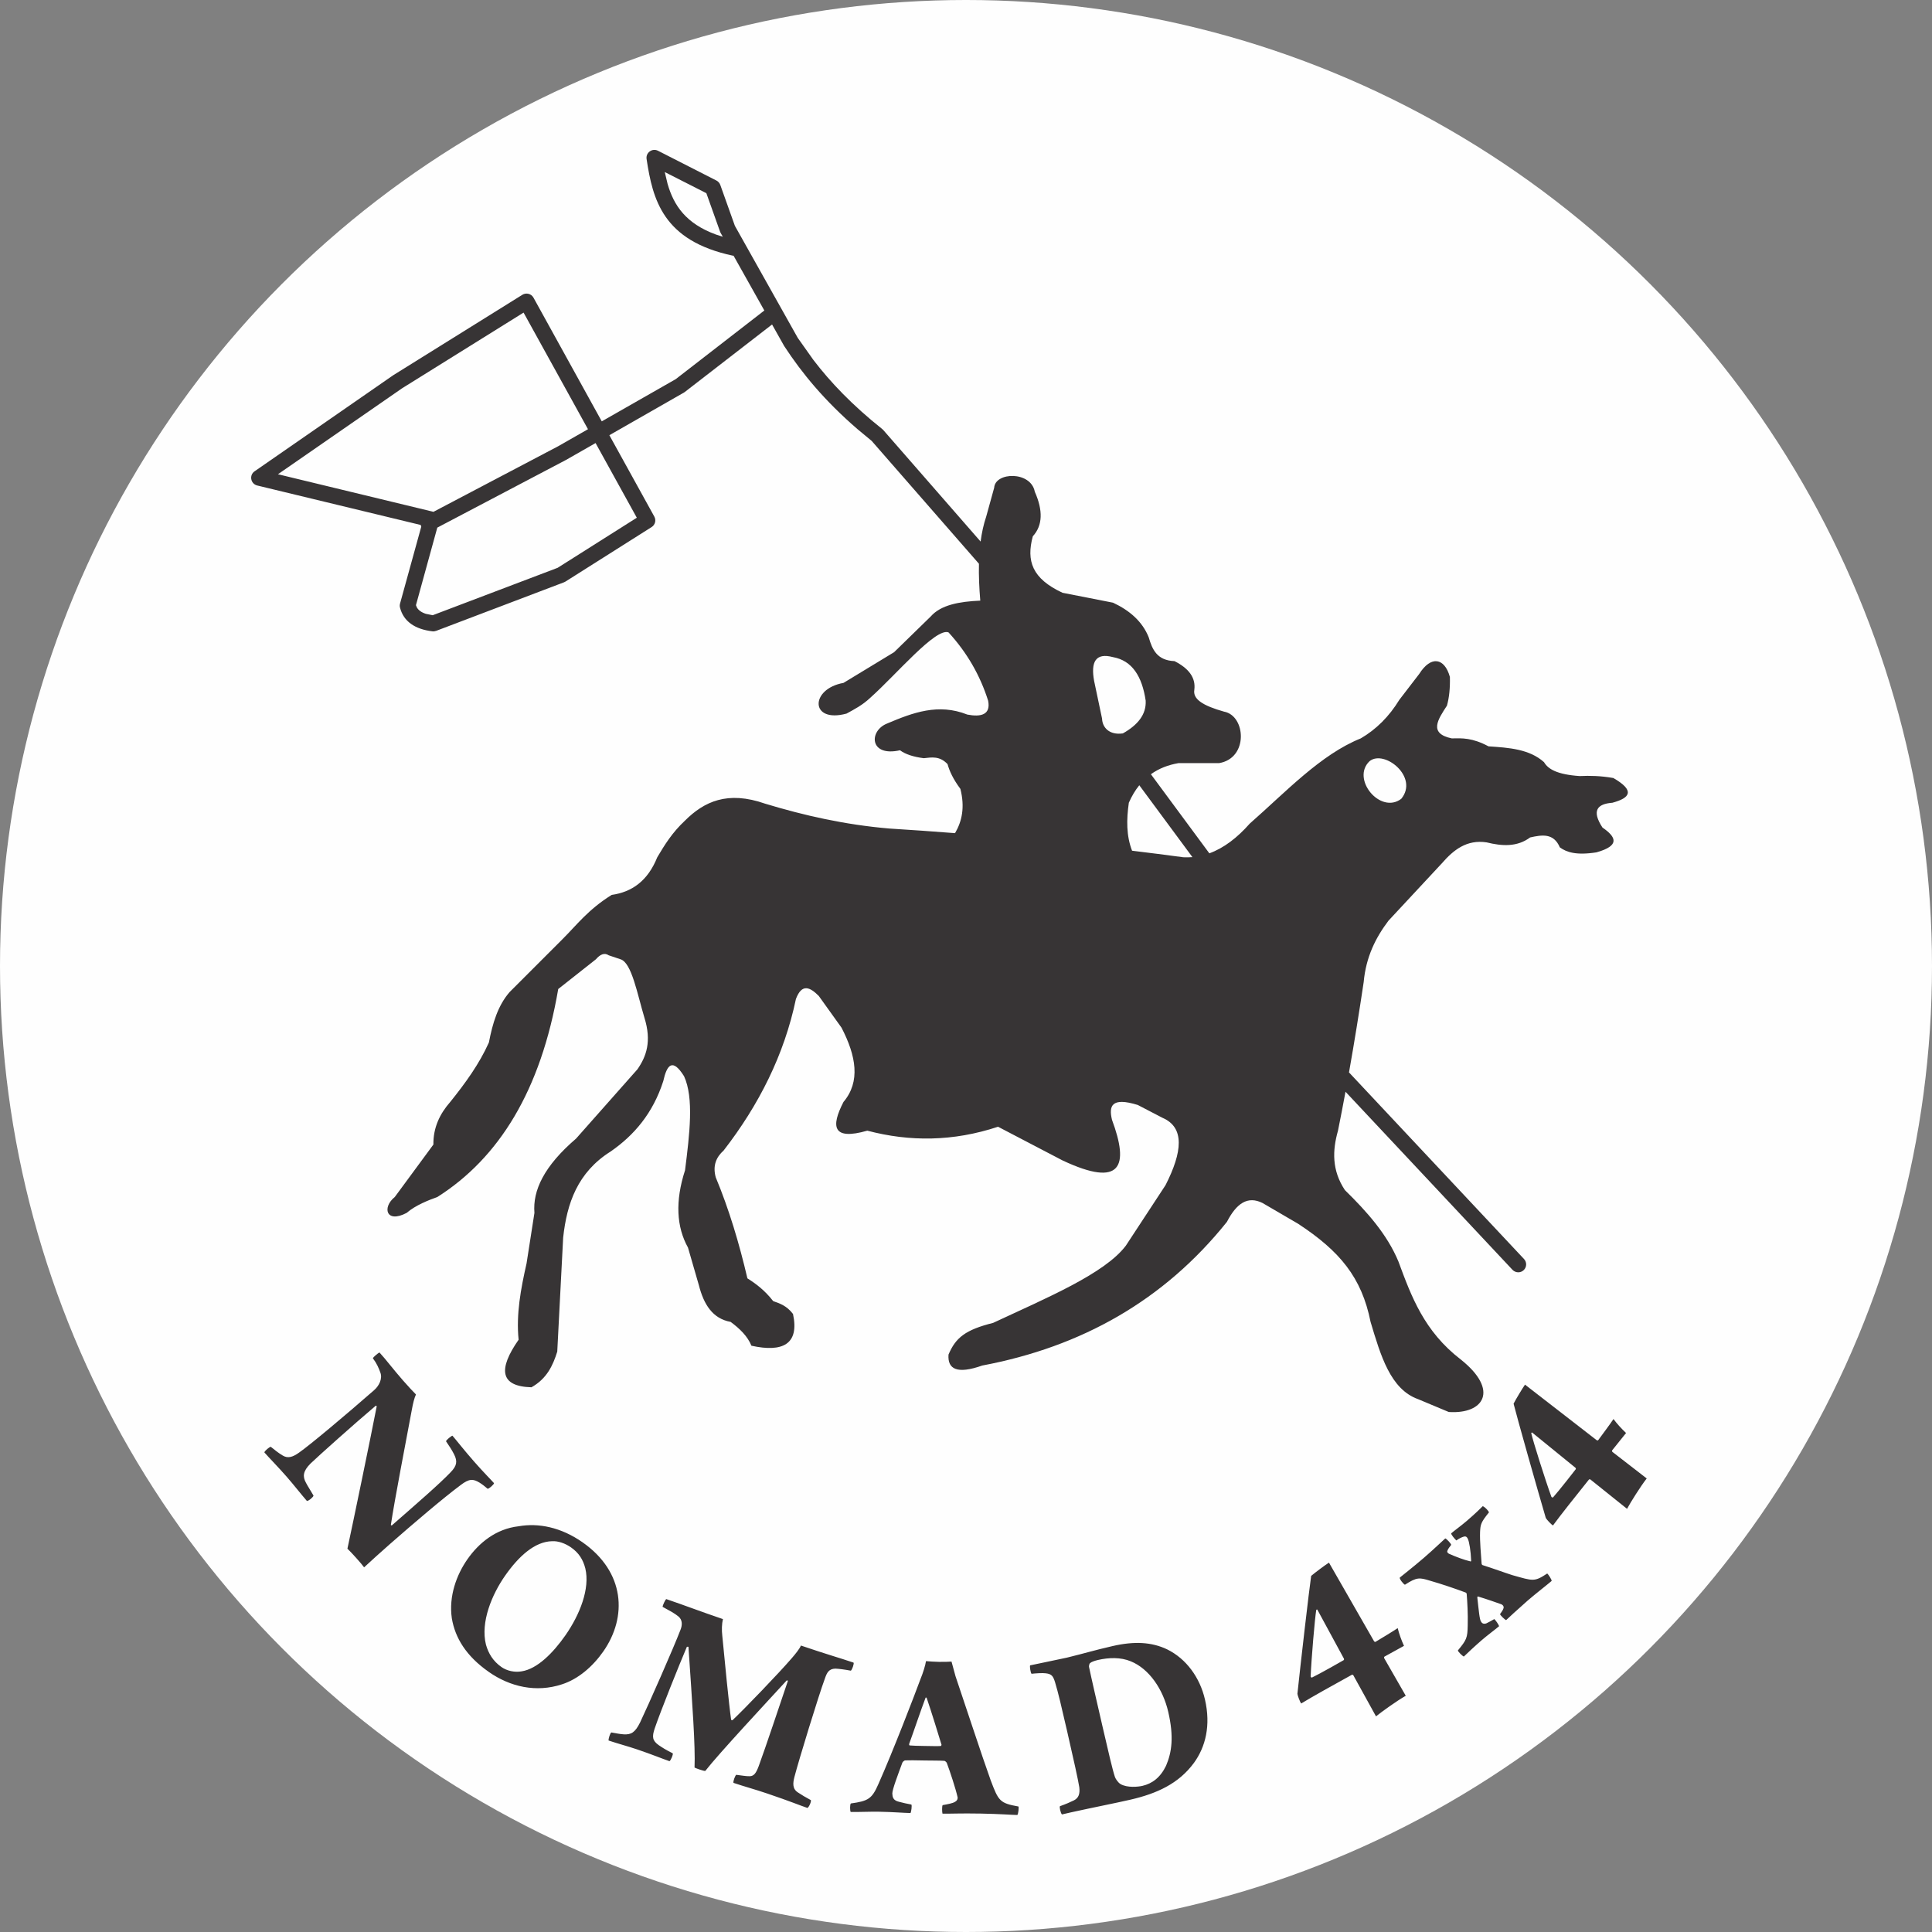 <?xml version="1.0" encoding="UTF-8"?> <svg xmlns="http://www.w3.org/2000/svg" xmlns:xlink="http://www.w3.org/1999/xlink" xml:space="preserve" width="65.352mm" height="65.352mm" version="1.1" style="shape-rendering:geometricPrecision; text-rendering:geometricPrecision; image-rendering:optimizeQuality; fill-rule:evenodd; clip-rule:evenodd" viewBox="0 0 1392 1392"><rect x="0" y="0" width="1392" height="1392" fill="#808080" stroke="none"/> <defs> <style type="text/css"> .fil0 {fill:#FEFEFE} .fil1 {fill:#373435} .fil2 {fill:#373435;fill-rule:nonzero} </style> </defs> <g id="Слой_x0020_1">  <g id="NOMAD_x0020_4x4_x0020_логотип.cdr"> <circle class="fil0" cx="696" cy="696" r="696"></circle> <path class="fil1" d="M1043.88 1017.36l-22.12 -9.26c-19.99,-7.09 -27.03,-31.53 -34.27,-55.68 -6.43,-32.14 -22.22,-51.02 -52.13,-70.66l-25.66 -14.98c-10.73,-5.36 -18.78,0.16 -25.71,13.57 -45.3,56.59 -104.72,90.04 -176.29,103.51 -18.12,6.38 -25.06,2.68 -24.3,-7.9 5.16,-12.2 12.15,-17.82 32.14,-22.83 38.37,-17.92 80.43,-35.43 95.66,-55.68l28.55 -43.53c12.2,-23.94 13.97,-41.6 -2.18,-48.54l-17.81 -9.26c-19.18,-5.92 -20.91,0.91 -18.58,10.68 12.35,33.2 7.14,49.4 -35.68,29.25l-46.41 -24.24c-32.39,10.73 -63.67,10.88 -94.19,2.83 -25.26,7.24 -26.27,-3.04 -17.16,-20.7 12.35,-14.63 9.11,-33.16 -1.42,-53.5l-16.4 -22.88c-6.28,-6.28 -12.15,-9.21 -16.45,2.18 -8.45,40.34 -26.68,76.38 -52.08,109.18 -5.31,4.76 -8,10.78 -5.72,19.28 9.66,23.23 16.95,47.68 22.83,72.84 6.23,3.95 12.4,8.51 18.58,16.4 4.76,1.77 9.51,3.09 14.28,9.26 4.71,21.92 -7.54,27.84 -29.96,22.88 -2.79,-6.84 -8.35,-12.25 -14.98,-17.16 -13.01,-2.33 -19.38,-12.65 -22.88,-26.42l-7.85 -27.13c-8.25,-14.78 -9.36,-33.35 -2.12,-55.68 3.29,-26.12 6.48,-52.13 -0.71,-67.77 -8.4,-13.46 -12.4,-8.1 -14.98,3.54 -7.44,23.13 -20.95,38.92 -37.86,50.66 -23.94,15.03 -31.59,37.46 -34.27,62.1l-4.25 82.1c-3.14,10.12 -7.59,19.54 -18.58,25.71 -22.73,-0.6 -24.14,-12.96 -9.26,-34.27 -1.87,-18.32 1.57,-36.64 5.72,-54.97l5.67 -36.39c-1.32,-16.1 6.83,-33.66 30.01,-53.55l44.24 -49.96c6.38,-9.21 10.33,-20.09 5.01,-37.1 -5.11,-17.01 -9.16,-39.58 -17.16,-42.11l-8.55 -2.88c-3.09,-2.08 -6.18,-0.71 -9.27,2.88l-27.13 21.41c-12.55,73.24 -42.67,121.68 -87.11,149.87 -6.02,2.13 -15.79,5.92 -22.12,11.44 -14.98,7.84 -17.67,-4.2 -8.55,-11.44l27.84 -37.81c-0.15,-12.3 4.66,-22.17 12.15,-30.72 10.83,-13.46 20.9,-27.33 27.84,-42.82 2.63,-13.67 6.43,-26.62 14.98,-36.39l37.81 -37.81c10.78,-10.73 18.58,-21.46 35.68,-32.14 14.48,-2.03 25.96,-9.97 32.85,-27.13 5.26,-8.81 10.58,-17.62 19.99,-26.42 13.67,-13.62 30.57,-21.72 57.8,-12.15 28.09,8.5 57.35,15.14 89.23,17.87 15.74,1.01 31.58,2.07 47.52,3.34 5.01,-8.55 7.19,-18.68 3.85,-31.89 -5.17,-6.98 -7.85,-12.75 -9.26,-17.86 -5.72,-6.02 -11.44,-4.86 -17.11,-4.25 -7.59,-0.96 -13.31,-2.88 -17.15,-5.72 -22.12,5.01 -22.58,-14.02 -9.26,-19.28 18.63,-7.9 36.9,-14.73 57.8,-6.43 9.77,1.87 16.96,0.15 14.98,-9.97 -5.77,-18.27 -15.23,-34.72 -28.55,-49.25 -9.26,-3.59 -37.6,30.37 -56.38,47.12 -5.72,5.37 -11.39,8.25 -17.11,11.39 -26.42,7.14 -26.42,-17.82 -2.17,-22.12l36.44 -22.12 26.37 -25.71c7.34,-8.4 20.65,-10.78 35.73,-11.44 -0.76,-9.06 -1.16,-17.97 -0.96,-26.57l-77.29 -88.52 -10.27 -8.51c-23.84,-20.6 -39.98,-40.29 -52.59,-59.57l-0.2 -0.3 -8.71 -15.49 -62.81 48.59c-0.2,0.15 -0.41,0.3 -0.66,0.45l-53.75 30.73 32.4 58.66c1.42,2.63 0.61,5.92 -1.97,7.54l-62.1 39.28c-0.3,0.2 -0.66,0.36 -1.01,0.5l-92.07 34.97c-0.86,0.31 -1.77,0.46 -2.68,0.36 -12.55,-1.47 -20.9,-7.08 -23.43,-17.16 -0.25,-0.91 -0.2,-1.92 0.05,-2.88l15.29 -55.42c-0.2,-0.35 -0.3,-0.76 -0.4,-1.17l-117.78 -28.44c-4.81,-1.17 -5.97,-7.44 -1.92,-10.23l99.91 -69.24 0.25 -0.15 92.78 -57.8c2.79,-1.72 6.43,-0.76 8,2.07l49.2 89.13 53.3 -30.42 63.83 -49.45 -22.17 -39.48 -0.4 0c-50.56,-10.73 -57.85,-40.49 -62.26,-69.65 -0.71,-4.61 4.05,-8.05 8.2,-5.97l42.11 21.46c1.27,0.66 2.28,1.77 2.78,3.14l10.53 29.51 45.3 80.73 11.23 15.84c12.25,16.05 27.94,32.55 49.6,49.81 0.25,0.25 0.51,0.45 0.76,0.71l70.15 80.38c0.81,-6.27 2.12,-12.35 4.05,-18.07l5.72 -20.7c0.71,-11.44 26.42,-12.15 29.26,2.84 5.97,13.46 5.77,24.29 -1.42,32.14 -4.81,17.72 -0.51,30.52 21.41,40.69l36.39 7.14c12.1,5.67 21.16,13.61 25.71,24.95 2.53,8.66 5.87,16.65 18.58,17.16 10.07,5.11 15.44,11.79 14.27,20.7 -1.11,6.68 6.02,11.34 21.41,15.69 15.69,2.84 17.82,33.56 -3.59,37.1l-29.26 0c-7.34,1.27 -14.02,3.8 -19.84,8l42.11 56.99c10.43,-3.8 20.09,-11.19 29.1,-21.41 26.07,-22.88 51.12,-49.8 79.97,-61.39 11.14,-6.48 20.45,-15.74 27.84,-27.84l14.28 -18.58c8.55,-13.56 18.32,-11.59 22.12,2.13 0.2,7.84 -0.46,14.78 -2.13,20.7 -6.48,9.97 -13.46,20.04 3.54,23.59 7.44,-0.2 14.73,-0.51 26.42,5.72 14.73,0.96 29.46,1.97 39.99,11.39 2.88,4.96 9.36,8.91 25.71,10.02 7.24,-0.35 15.03,-0.2 24.25,1.41 15.84,9.16 12.05,14.37 -0.71,17.82 -10.98,0.81 -15.08,5.72 -7.14,17.86 9.77,6.73 12.96,13.01 -4.3,17.87 -14.58,2.28 -21.56,-0.05 -26.42,-3.59 -4.45,-10.43 -12.81,-9.06 -21.41,-7.14 -9.31,6.94 -20.14,6.33 -31.38,3.54 -14.27,-2.13 -23.74,5.37 -32.14,15.03l-38.52 41.4c-9.27,12.25 -16.25,26.22 -17.87,44.24 -3.24,21.72 -6.73,43.38 -10.58,65.09l126.09 134.43c2.17,2.33 2.02,5.92 -0.25,8.04 -2.28,2.18 -5.87,2.03 -8.05,-0.25l-120.31 -128.31c-1.72,9.36 -3.54,18.73 -5.41,28.04 -4.05,14.27 -4.5,28.55 4.96,42.82 15.94,15.59 30.47,31.94 38.57,51.43 9.36,25.31 18.47,50.26 44.95,70.66 27.84,22.12 16.6,39.43 -8.55,37.81zm-184.75 -399.81l0 0 -38.27 -51.78c-2.88,3.54 -5.37,7.69 -7.54,12.6 -1.72,12.05 -1.87,23.74 2.33,34.57 12.2,1.47 24.55,3.04 36.95,4.71 2.18,0.1 4.35,0.05 6.53,-0.1zm150.48 -42.01l0 0c12.86,-15.69 -12.15,-35.68 -22.83,-27.13 -13.56,12.85 7.85,38.57 22.83,27.13zm-184.14 -70.66l0 0c-2.58,-17.51 -9.72,-28.95 -23.59,-31.43 -12.6,-3.34 -16.05,3.54 -13.57,17.16l5.72 27.13c0.2,6.33 5.16,12.05 14.98,10.68 10.78,-6.07 16.95,-13.67 16.45,-23.54zm-513.74 -61.6l0 0 90.05 -34.17 57.04 -36.09 -29.71 -53.8 -21.36 12.19 -92.68 48.74 -15.38 55.88 0.71 1.72c1.11,1.82 3.04,3.39 6.38,4.5l4.96 1.01zm0.56 -74.5l0 0 89.99 -47.33 21.36 -12.2 -46.41 -84.02 -87.57 54.56 -89.39 61.9 111.86 27.03c0.05,0 0.1,0 0.15,0.05zm208.48 -198.21l0 0 -1.52 -2.68c-0.15,-0.25 -0.25,-0.56 -0.4,-0.86l-9.92 -27.84 -29.96 -15.23 2.02 8.5c4.45,15.49 13.11,28.55 34.77,36.49l5.01 1.62z"></path> <path class="fil2" d="M268.67 978.64c2.82,3.76 4.14,6.92 5.34,10.19 1.75,4.46 -0.89,9.65 -4.42,12.74 -19.8,17.35 -46.32,39.63 -54.08,45 -4.7,3.4 -8.21,4.32 -11.77,2.16 -2.95,-1.73 -5.38,-3.68 -8.66,-6.32 -0.76,-0.05 -4.41,2.91 -4.61,4.04 3.8,4.34 9.8,10.36 15.98,17.41 5.47,6.24 10.41,12.7 14.69,17.58 1.41,-0.03 4.8,-3.01 4.73,-3.9 -2.29,-3.99 -4.04,-6.53 -5.4,-9.17 -2.51,-4.51 -2.26,-8.33 3.22,-13.85 5.46,-5.26 31.94,-28.95 46.96,-41.63 0.13,-0.12 0.78,-0.2 0.73,0.56 -3.7,19.31 -17.21,84.62 -21.06,102.38 2.53,2.34 10.27,10.9 12.02,13.44 4.76,-4.42 12.51,-11.44 18.48,-16.67 17.36,-15.21 38.49,-33.25 51.12,-42.64 6.19,-4.71 8.99,-4.52 13.66,-1.66 2.09,1.29 3.9,2.81 5.72,4.34 0.88,0.19 4.68,-3.14 4.61,-4.04 -2.26,-2.58 -7.66,-7.92 -14.31,-15.51 -7.61,-8.68 -12.55,-15.14 -15.64,-18.67 -0.51,-0.03 -4.55,3.02 -4.61,4.04 2.56,3.75 4.07,6.02 5.77,9.33 2.72,5.29 1.87,8.43 -2.38,12.88 -8.1,8.54 -25.72,23.74 -42.54,38.47 -0.24,-0.27 -0.37,-0.15 -0.61,-0.42 2.73,-18.22 10.86,-60.11 15.02,-82.46 1.02,-5.68 1.86,-8.82 3.06,-11.56 -1.8,-1.78 -5.5,-5.73 -9.19,-9.93 -7.49,-8.55 -12.65,-15.53 -17.07,-20.29 -0.64,0.09 -4.56,3.28 -4.75,4.16zm83.52 225.99c15.37,10.74 34.14,15.06 52.74,8.91 11.64,-3.75 22.09,-12.72 29.74,-23.66 17.36,-24.83 15.77,-57.19 -14.98,-78.68 -15.52,-10.85 -31.76,-14.06 -46.07,-11.52 -16.25,1.84 -28.58,11.93 -36.84,23.76 -7.85,11.23 -13.54,26.62 -11.24,42.53 2.35,13.96 10.11,27.09 26.67,38.66zm9.08 -3.55c-6.06,-4.24 -9.39,-9.86 -11.15,-16.15 -4.04,-16.25 4.35,-36.13 13.75,-49.58 9.81,-14.04 21.4,-24.65 33.92,-24.92 4.36,-0.25 9.47,1.56 13.61,4.45 5.62,3.93 8.66,8.7 10.32,15.14 3.48,14.54 -3.93,33.33 -14.37,48.26 -8.78,12.56 -20.19,24.17 -31.54,25.92 -5.02,0.89 -10.55,-0.33 -14.54,-3.12zm116.16 -43.34c4.66,2.54 8.7,4.67 11.37,6.91 3.12,2.58 2.76,6.46 1.49,9.64 -5.03,13.15 -23.15,54.23 -29.09,66.69 -3.63,7.34 -6.43,8.87 -11.68,8.61 -2.62,-0.13 -5.64,-0.77 -9.06,-1.36 -0.91,0.45 -2.19,4.78 -1.97,5.81 6.49,2.2 13.84,4.12 20.5,6.38 11.27,3.82 17.76,6.59 23.39,8.51 0.97,-0.62 2.82,-4.95 2.31,-5.69 -4.89,-2.42 -7.4,-4.03 -10.18,-5.93 -4.43,-3.22 -4.87,-5.84 -2.79,-11.99 4.11,-12.12 17.63,-45.81 23.17,-58.79 0.4,-0.06 0.8,-0.11 1.14,0 2.81,41.7 5.04,71.6 4.39,86.99 0.63,0.4 6.55,2.6 7.74,2.43 9.47,-12.21 45.09,-50.41 58.68,-65.22 0.17,0.06 0.74,0.06 0.85,0.29 -5.62,16.57 -16.1,48.05 -21.02,61.42 -1.91,5.07 -3.4,7.22 -6.48,7.32 -2.68,0.04 -5.36,-0.48 -9.75,-1.02 -0.74,0.51 -2.36,4.72 -1.97,5.81 7.51,2.55 15.03,4.53 24.42,7.71 16.74,5.68 23.23,8.45 28.86,10.36 1.14,-0.56 2.87,-4.55 2.48,-5.63 -3.7,-2.01 -6.88,-3.86 -9.04,-5.35 -4.43,-2.65 -3.96,-6.86 -2.79,-11.42 3.14,-12.07 17.47,-58.82 21.93,-70.83 1.51,-4.44 2.94,-7 7.57,-7.15 2.62,0.13 6.1,0.55 11.11,1.48 0.91,-0.45 2.53,-5.23 1.97,-5.81 -10.25,-3.47 -18.62,-5.74 -37.92,-12.29 -1.04,2.5 -3.96,6.08 -6.78,9.32 -9.12,10.62 -34.7,37.17 -42.49,44.43 -0.23,0.11 -0.8,0.11 -1.02,-0.35 -1.54,-10.62 -4.73,-43.31 -6.36,-60.43 -0.49,-4.16 -0.36,-8.5 0.46,-12.03 -16.39,-5.56 -27.84,-10.01 -40.81,-14.41 -0.63,0.17 -2.7,4.61 -2.65,5.57zm135.59 141.64c-0.74,0.89 -0.64,5.22 -0.11,6.13 6.31,0.12 13.71,-0.29 20.38,-0.17 10.46,0.19 17.48,0.86 22.71,0.95 0.55,-0.71 1.18,-5.39 0.65,-6.12 -3.24,-0.6 -5.93,-1.19 -8.8,-1.96 -4.49,-0.98 -4.81,-3.51 -4.94,-6.04 0.06,-3.07 4.03,-13.45 7.26,-22.23 0.37,-0.72 1.47,-1.6 2.01,-1.59 2.53,-0.14 7.22,-0.05 14.43,0.08 4.69,0.09 10.82,0.02 13.7,0.25 0.72,0.01 1.43,0.93 1.78,1.3 2.41,6.36 6.51,18.88 7.84,24.85 0.17,0.55 0.14,2.35 -1.87,3.4 -1.64,1.05 -5.26,1.71 -8.88,2.36 -0.55,0.71 -0.45,5.04 -0.11,6.13 6.85,0.13 12.45,-0.31 27.6,-0.04 13.88,0.25 21.81,0.94 26.31,1.02 0.73,-0.71 1.18,-5.39 0.83,-6.12 -13.49,-2.41 -14.36,-3.87 -20.04,-18.94 -5.84,-16.16 -19.34,-57.35 -25.33,-74.95l-2.87 -10.52c-2.53,0.14 -5.24,0.27 -9.02,0.2 -3.24,-0.06 -6.67,-0.3 -9.37,-0.53 -0.42,3.06 -2.33,8.98 -3.83,12.56 -4.75,12.9 -20.08,52.66 -30.42,75.92 -4.7,10.74 -7.26,12.31 -19.92,14.07zm54.59 -76.2c3.43,9.98 9.05,28.3 10.75,33.92 -0.01,0.36 -0.37,0.89 -0.56,0.89 -1.81,0.15 -6.13,0.07 -12.08,-0.04 -4.87,-0.09 -8.29,-0.15 -10.28,-0.37 -0.36,-0.01 -0.53,-0.55 -0.34,-1.27 3.04,-8.24 8,-23.12 11.79,-33.15 0,-0.18 0.54,0.01 0.72,0.01zm75.6 -17.23c2.89,-0.3 7.8,-0.69 10.29,-0.34 4.19,0.51 5.26,1.93 6.66,6.42 2.39,7.96 4.38,16.57 8.72,35.37 4.66,20.21 8.02,35.54 8.76,40.36 0.53,4.69 -0.45,7.69 -3.93,9.42 -3,1.43 -5.52,2.57 -9.96,4.15 -0.66,0.34 0.43,5.08 1.38,5.97l6.68 -1.54c16.73,-3.68 32.14,-6.68 42.69,-9.11 18.98,-4.38 34.73,-11.53 45.71,-26.47 8.43,-11.57 12.26,-27.07 7.96,-45.7 -3.65,-15.82 -13.42,-29.29 -27.21,-36.1 -11.23,-5.37 -23.78,-5.99 -39.42,-2.38 -13.88,3.2 -19.38,5.03 -32.87,8.33 -5.09,1.18 -22.79,4.7 -26.48,5.56 -0.37,0.82 0.3,5.3 1.03,6.06zm60.11 74.41c-1.74,-5.15 -4.95,-19.03 -8.84,-35.9 -3.69,-15.99 -8.43,-36.55 -9.88,-43.62 0.01,-0.74 0.22,-2.27 0.88,-2.61 0.58,-0.69 2.96,-1.61 5.6,-2.22 7.73,-1.78 16.35,-2.11 23.73,1 13.29,5.45 23.17,20.19 26.9,36.36 4.14,17.92 2.62,29.01 -1.58,38.86 -4.14,8.54 -9.99,12.85 -17.02,14.48 -2.81,0.65 -10.92,1.6 -15.86,-1.34 -1.73,-1.08 -3.44,-3.65 -3.93,-5.01zm208.25 -94.53c-1.82,-3.94 -3.61,-8.94 -4.53,-12.77 -3.9,2.62 -10.41,6.51 -15.97,9.87 -0.47,0.27 -0.98,-0.27 -1.07,-0.43l-32.48 -56.63c-2.89,1.85 -9.89,7.05 -12.83,9.55 -1.49,10.17 -7.75,64.28 -9.91,84.98 0.15,1.37 1.92,5.96 2.7,6.97 3.83,-2.38 10.74,-6.29 16.23,-9.4l20.33 -11.3c0.31,-0.18 0.89,0.12 1.07,0.43l16.3 29.53c4.11,-3.36 15.17,-11.28 21.44,-14.84 -5.15,-9.1 -10.38,-17.96 -15.53,-27.06 -0.27,-0.47 0.03,-1.05 0.18,-1.14 4.71,-2.67 9.66,-5.26 14.06,-7.75zm-66.41 22.89c-0.16,0.09 -0.67,-0.45 -0.85,-0.76 0.54,-12.95 3.01,-41.91 4.06,-48.1 0.16,-0.09 0.47,-0.27 0.72,-0.2l19.18 35.35c0.18,0.32 0.13,0.96 -0.18,1.14l-9.41 5.33c-4.55,2.58 -11.23,6.15 -13.52,7.24zm105.25 -19.58c0.06,0.9 3.16,3.94 4.27,4.41 1.8,-1.78 8.12,-7.7 13.04,-11.94 4.1,-3.53 9.51,-7.48 12.38,-9.95 -0.3,-1.17 -2.61,-4.42 -3.45,-5.12 -3.07,1.69 -4.14,2.38 -5.86,3.14 -2.09,0.61 -3.05,-0.23 -3.62,-1.17 -1.18,-1.37 -1.7,-8.06 -2.78,-17.6 0.02,-0.26 0.19,-0.88 0.68,-0.59 6.75,2.04 12.61,4.14 16.72,5.59 0.86,0.45 1.45,1.13 1.53,1.78 0.3,1.17 -0.72,2.76 -2.57,5.31 0.32,0.92 3.41,3.96 4.41,4.29 2.34,-2.25 7.01,-6.51 15.5,-14.06 5.87,-5.06 13.74,-11.12 17.3,-14.18 0.07,-1.02 -2.46,-4.79 -3.18,-5.35 -9.41,6.2 -10.12,5.38 -25.15,1.19 -6.24,-2 -13.96,-4.88 -21.45,-7.23 -0.49,-0.29 -0.71,-0.82 -0.69,-1.07 -0.41,-6.55 -1.37,-15.96 -1.11,-22.84 0.28,-5.48 0.65,-6.98 6.42,-14.1 -0.53,-1.45 -3.51,-4.35 -4.53,-4.43 -1.8,1.78 -4.43,4.53 -11.54,10.65 -3.69,3.18 -9.1,7.12 -11.15,8.89 -0.19,0.88 2.52,4.03 3.71,5.14 1.89,-1.4 3.75,-2.28 5.45,-2.79 1.56,-0.39 2.27,0.43 2.82,1.62 1,1.99 2.15,8.86 2.4,15.78 -0.02,0.25 -0.17,0.63 -0.55,0.47 -4.78,-1.12 -10.49,-3.34 -15.08,-5.34 -0.74,-0.31 -2.21,-1.19 -1.34,-2.66 0.19,-0.88 2.03,-3.17 2.59,-3.9 0.06,-0.76 -3.38,-4.47 -4.26,-4.66 -1.64,1.41 -8.26,7.82 -15.5,14.06 -7.79,6.71 -16.21,13.24 -17.3,14.18 -0.33,1 2.59,4.67 3.71,5.14 8.73,-5.61 10.49,-5.23 18.24,-2.86 7.89,2.25 17.62,5.53 25.33,8.41 0.63,0.17 0.96,0.84 0.94,1.09 0.46,5.79 0.97,14.39 0.74,22.69 -0.16,8.94 -0.78,10.43 -7.1,18.01zm121.16 -156.66c-3.18,-2.96 -6.74,-6.89 -9.06,-10.08 -2.61,3.91 -7.14,9.99 -11,15.21 -0.33,0.43 -1.01,0.12 -1.15,0.01l-51.6 -39.99c-1.97,2.81 -6.46,10.29 -8.23,13.72 2.49,9.97 17.33,62.38 23.21,82.35 0.66,1.21 4.05,4.78 5.15,5.41 2.64,-3.66 7.53,-9.91 11.43,-14.88l14.49 -18.2c0.22,-0.28 0.87,-0.23 1.15,-0.01l26.32 21.09c2.52,-4.67 9.72,-16.21 14.18,-21.89 -8.23,-6.45 -16.44,-12.65 -24.67,-19.1 -0.43,-0.33 -0.38,-0.98 -0.26,-1.12 3.34,-4.26 6.93,-8.55 10.04,-12.52zm-52.69 46.46c-0.11,0.14 -0.79,-0.16 -1.07,-0.38 -4.43,-12.18 -13.19,-39.89 -14.57,-46.02 0.11,-0.14 0.33,-0.43 0.59,-0.46l31.21 25.38c0.28,0.22 0.49,0.84 0.27,1.12l-6.68 8.52c-3.23,4.12 -8.04,9.97 -9.74,11.84z"></path> </g> </g> </svg> 